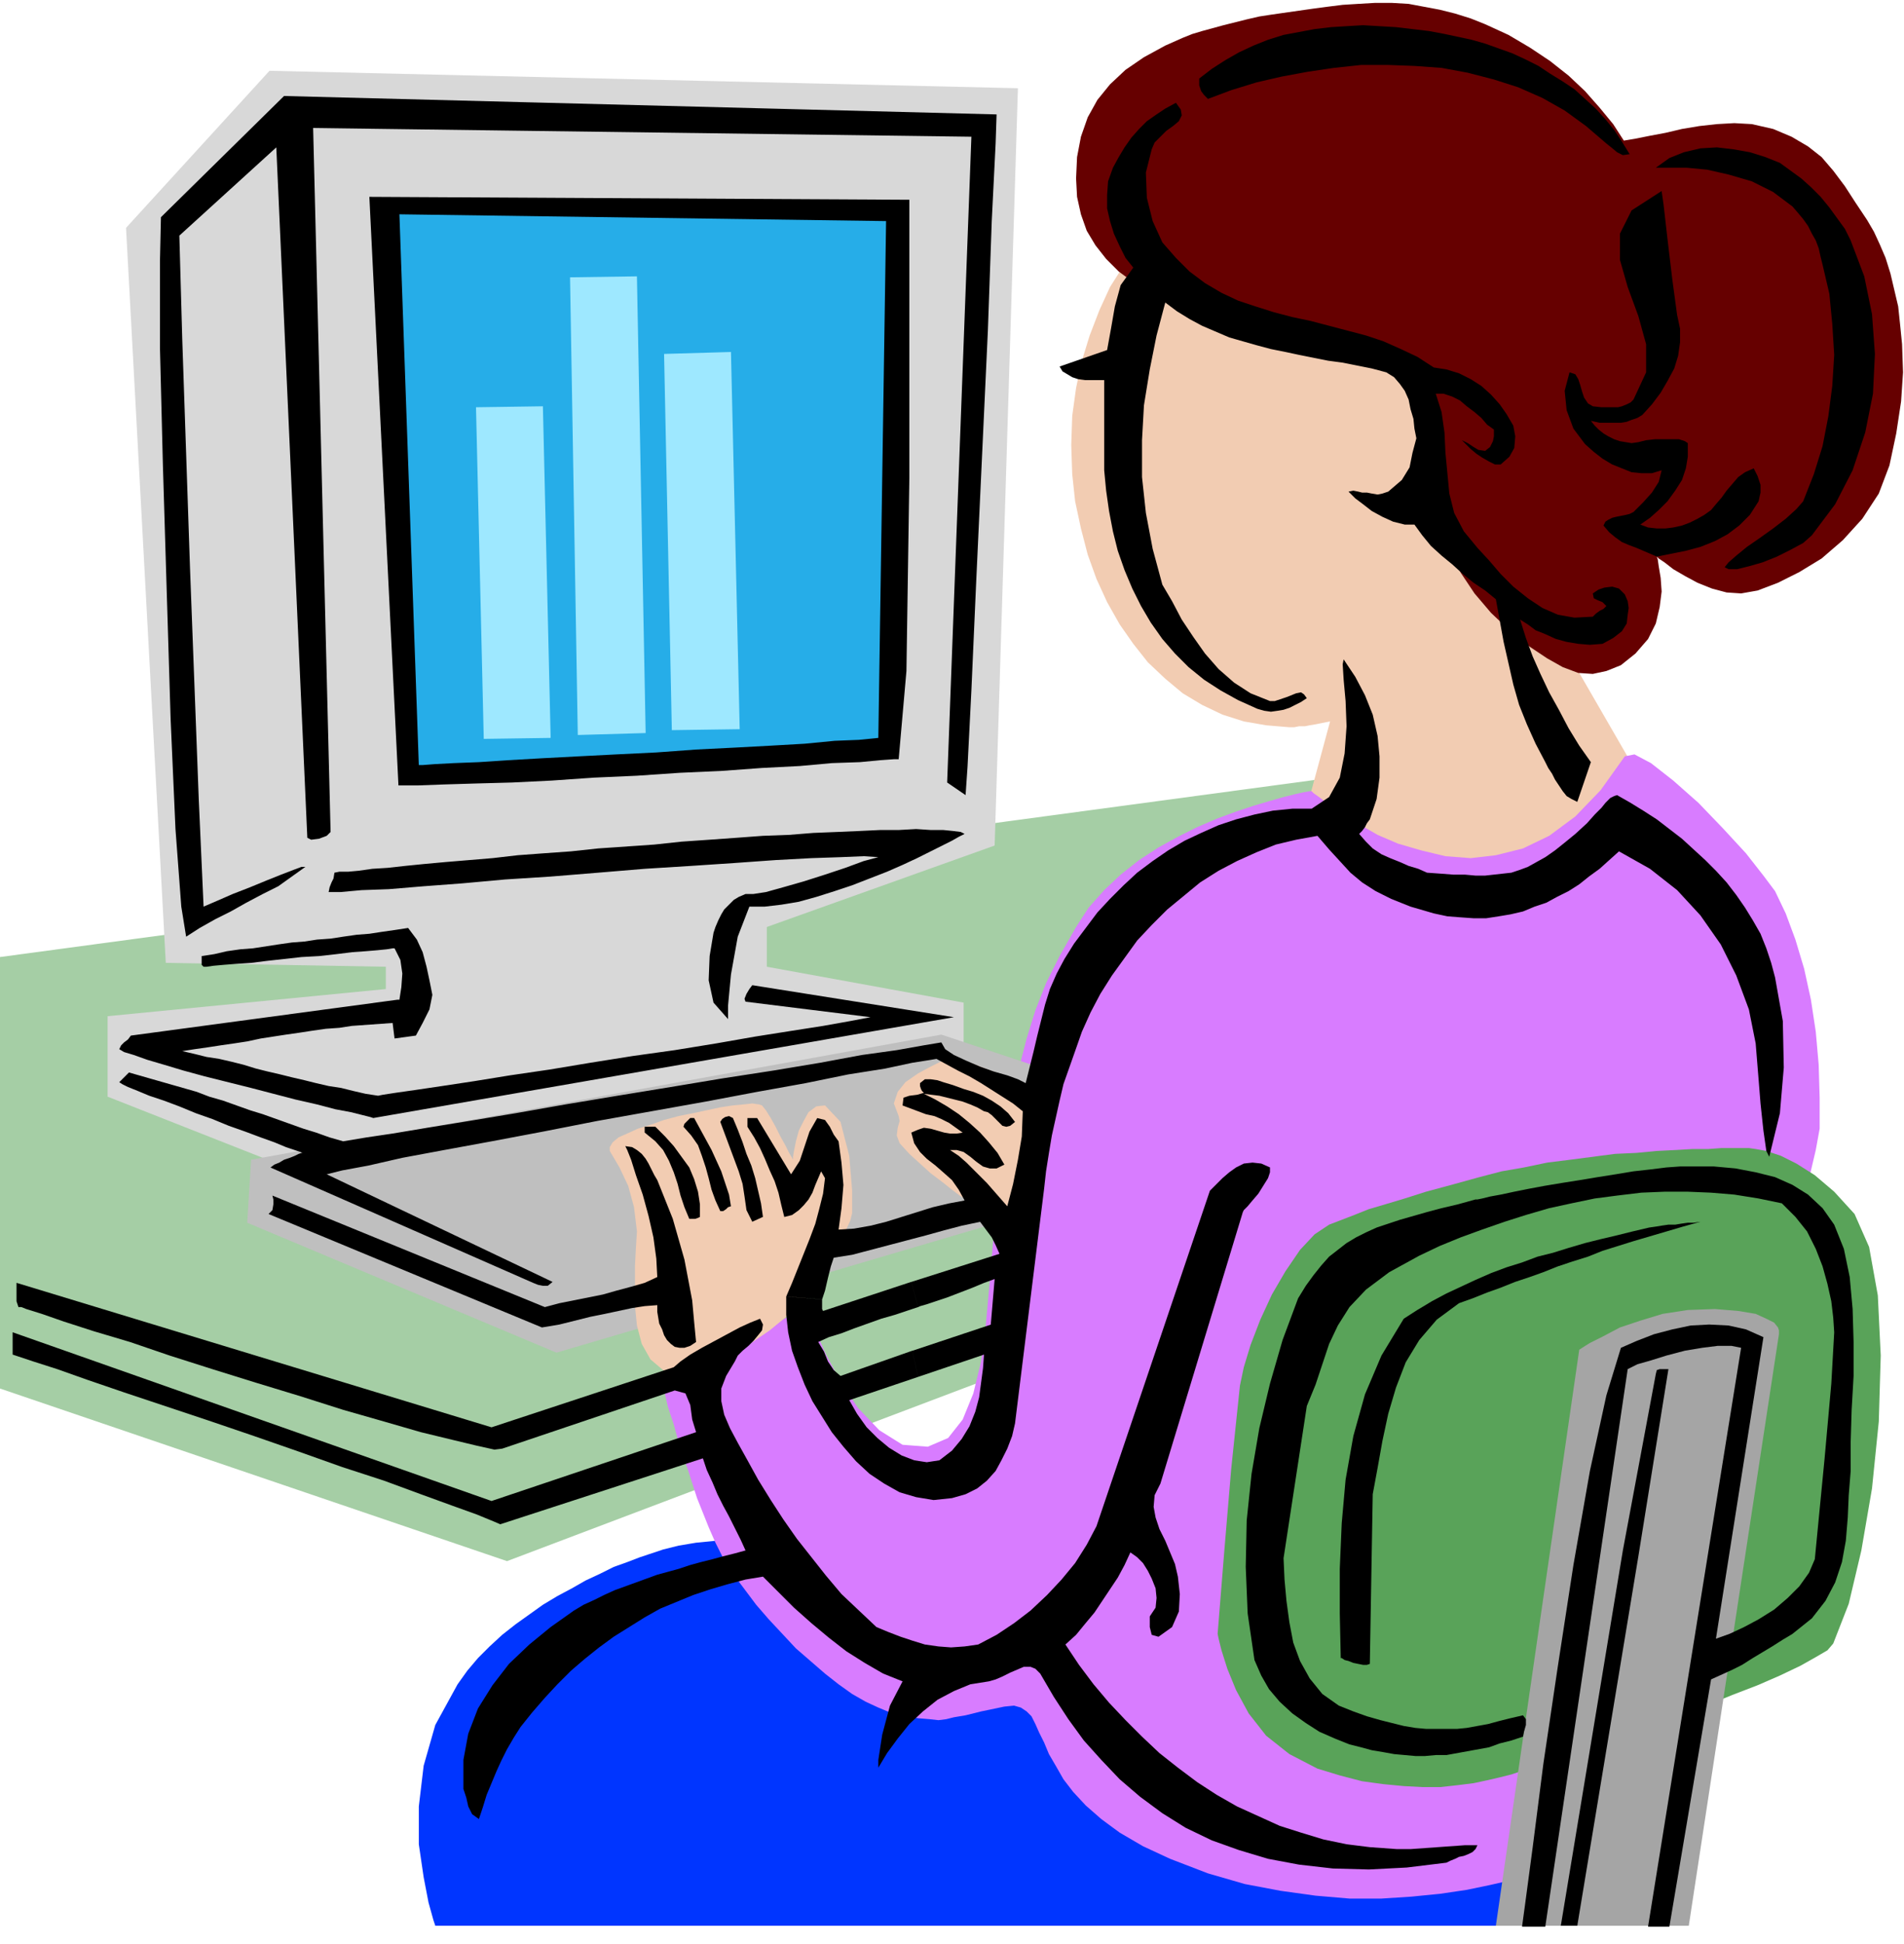 <svg xmlns="http://www.w3.org/2000/svg" width="1.964in" height="192.48" fill-rule="evenodd" stroke-linecap="round" preserveAspectRatio="none" viewBox="0 0 1964 2005"><style>.pen1{stroke:none}.brush3{fill:#f2ccb2}.brush11{fill:#000}</style><path d="M0 987v445l523 178 679-257 194-554L0 987z" class="pen1" style="fill:#a5cea5"/><path d="m1558 571 8-27 6-27 3-29 1-29-1-30-4-29-6-28-7-26-10-26-12-24-14-22-15-21-16-19-19-16-19-15-20-12-22-10-23-7-23-5-24-1-24 1-23 5-23 7-22 10-20 12-20 15-18 16-17 19-15 21-14 22-11 24-10 26-8 26-6 28-4 29-1 30 1 30 3 28 6 28 7 27 9 25 11 24 13 23 14 20 15 19 18 17 18 15 20 12 21 10 22 7 23 4 24 2h5l5-1h6l5-1 6-1 5-1 5-1 5-1-27 100 2 2 6 5 11 9 13 10 17 12 20 13 22 13 25 12 13 5 13 3 14 1 13-1 14-2 13-3 13-4 12-5 12-5 12-6 11-6 10-5 9-5 8-4 7-4 6-2 10-6 10-9 8-12 8-13 6-13 5-11 3-7 1-3-134-232z" class="pen1 brush3"/><path d="m1962 355-2-20-2-19-4-17-4-17-5-16-6-14-6-13-7-12-12-18-11-17-12-16-12-14-14-11-17-10-19-8-22-5-18-1-18 1-18 2-18 3-17 4-16 3-15 3-12 2-11-17-14-17-15-17-17-16-19-15-21-14-22-13-24-11-15-6-16-5-16-4-16-3-16-3-17-1h-18l-17 1-16 1-16 2-15 2-14 2-14 2-14 2-13 2-13 3-12 3-12 3-11 3-11 3-10 3-10 4-9 4-9 4-22 12-19 13-16 15-13 16-10 18-7 20-4 21-1 22 1 19 4 18 6 17 9 15 11 14 13 13 15 11 17 10 19 10 21 8 23 8 25 7 26 6 27 5 30 5 30 5 9 2 12 4 13 5 13 7 11 8 10 8 6 9 2 10 12 118 1 3 4 10 6 14 10 18 11 20 14 21 17 20 20 19 20 16 18 12 16 9 16 6 15 1 14-3 15-6 15-12 13-15 8-16 4-17 2-16-1-14-2-12-1-7-1-3 2 2 6 4 9 7 12 7 13 7 15 6 15 4 15 1 17-3 21-8 22-11 23-14 22-19 20-22 17-26 11-29 7-33 5-33 2-30-1-29z" class="pen1" style="fill:#600"/><path d="M449 1986h1155l-254-328h-1l-5-1-7-2-9-1-12-3-14-2-15-4-18-3-20-3-21-4-22-4-24-4-25-4-26-4-26-4-27-4-28-4-28-4-28-3-28-3-28-3-28-2-27-2-27-2-25-1-25-1-24 1h-23l-21 2-20 2-18 3-16 4-12 4-12 4-13 5-14 5-14 7-15 7-14 8-15 8-15 9-14 10-14 10-14 11-13 12-12 12-11 13-10 14-23 42-12 42-5 42v39l5 34 5 26 5 18 2 6z" class="pen1" style="fill:#0035ff"/><path d="M1353 816h-2l-6 1-9 2-12 3-14 4-17 5-18 6-19 7-21 9-20 10-20 11-20 13-19 15-17 16-16 18-13 20-17 30-14 28-11 28-9 29-8 31-7 35-6 40-7 47-6 49-4 48-4 44-5 39-8 33-11 27-15 19-21 9-26-2-24-15-22-23-18-27-15-28-11-25-7-17-2-7-149 78 1 3 2 9 3 13 6 18 6 22 9 26 9 28 12 30 7 16 8 16 10 16 12 16 12 16 13 15 14 15 14 15 15 13 15 13 14 11 14 10 14 8 13 6 12 5 11 3 18 3 12 1 9 1 8-1 8-2 12-2 16-4 24-5 10-1 7 2 6 4 5 5 4 8 4 9 5 10 5 12 7 12 8 14 10 13 13 14 16 14 19 14 24 14 28 13 39 15 38 11 37 7 36 5 35 3h33l31-2 30-3 27-4 24-5 22-5 18-6 16-5 12-5 8-4 5-2 5-9 10-23 14-34 17-44 19-52 22-58 23-63 23-66 23-66 23-66 21-62 18-59 16-51 13-44 8-34 4-22v-32l-1-34-3-34-5-33-7-32-9-30-10-27-11-23-12-16-18-23-24-26-25-26-26-23-23-18-17-9-10 2-25 35-26 27-27 20-27 13-28 7-26 3-26-2-25-6-24-7-21-9-19-11-17-10-13-9-10-8-7-5-2-2z" class="pen1" style="fill:#d87cff"/><path d="m130 235 41 758 227 4v23l-287 28v83l236 93 647-139v-51l-203-37v-41l235-84 24-781-772-18-148 162z" class="pen1" style="fill:#d8d8d8"/><path d="m259 1196-4 65 319 134 489-144 19-147-111-37-712 129z" class="pen1" style="fill:#bfbfbf"/><path d="m927 1151 1 5-2 7-1 8 3 8 10 11 11 10 11 10 12 9 10 8 8 6 6 4 2 1 47 69 37-180-97-37-4 1-9 3-12 6-13 7-13 9-8 10-4 12 5 13zm-298 36 10 17 9 19 6 22 3 25-1 16-1 19v42l2 20 5 19 9 16 13 11 18 4 22-5 24-11 24-14 22-15 17-14 13-10 4-4 2-3 6-9 8-13 9-16 9-16 9-15 6-13 2-8v-23l-3-36-9-35-16-17-9 1-8 6-5 9-5 10-3 11-2 10-1 6v3l-1-2-3-5-4-8-5-9-5-10-5-9-5-8-4-5-3-1-7-1-9 1-11 1-13 2-14 3-14 3-15 3-15 4-14 5-13 4-11 5-9 4-6 5-3 5v4z" class="pen1 brush3"/><path d="m1371 1263-15 10-15 16-15 22-14 24-12 26-10 26-7 23-4 19-9 86-7 83-5 62-2 25 1 5 3 12 6 19 9 22 13 24 18 23 24 19 29 15 23 7 23 6 22 3 21 2 19 1h19l18-2 16-2 14-3 13-3 12-3 9-3 8-3 5-2 4-1 1-1 3-1 9-3 15-5 18-6 22-8 25-8 27-10 27-10 28-10 27-11 26-10 23-10 21-10 16-9 12-7 6-7 16-41 13-55 11-64 7-69 2-68-3-62-9-50-15-34-21-23-20-17-19-12-16-8-15-5-11-2-7-1h-28l-14 1h-16l-17 1-20 1-21 2-22 1-23 3-23 3-24 3-24 5-23 4-23 6-29 8-26 7-22 7-20 6-17 5-15 6-13 5-13 5z" class="pen1" style="fill:#59a359"/><path d="m1629 1392-86 594h199l93-610v-4l-1-3-4-5-8-4-11-5-18-3-24-2-28 1-26 4-23 7-21 7-17 9-14 7-8 5-3 2z" class="pen1" style="fill:#a5a5a5"/><path d="m947 1420 68-23-1 14-2 15-2 15-4 15-6 15-8 13-10 12-13 10-13 2-13-2-13-5-13-8-12-10-11-11-10-14-8-14 71-24-6-27-74 26-7-6-6-9-4-10-6-10 11-5 13-4 13-5 14-5 14-5 14-4 12-4 12-4-7-26-91 30-1-2v-10l-37-3v19l2 18 4 19 6 17 7 18 8 17 10 16 10 16 12 15 13 15 14 13 15 10 16 9 17 5 18 3 19-2 14-4 12-6 10-8 9-10 6-11 6-12 5-13 3-13 30-242 2-18 3-19 3-18 4-18 4-18 4-17 6-17 6-17 7-20 9-20 10-19 12-19 13-18 13-18 15-16 16-16 17-14 17-14 19-12 19-10 20-9 20-8 21-5 22-4 12 14 11 12 11 12 12 10 14 9 16 8 20 8 24 7 14 3 13 1 14 1h13l13-2 12-2 13-3 12-5 12-4 11-6 12-6 11-7 10-8 11-8 10-9 10-9 32 18 28 22 24 26 21 30 16 32 13 35 7 35 3 37 2 25 3 28 3 21 3 6 11-45 4-47-1-48-8-45-4-15-5-15-6-15-8-14-8-13-9-13-10-13-11-12-11-11-12-11-12-11-13-10-13-10-14-9-13-8-14-8-3 1-2 1-2 1-2 2-3 3-4 5-7 7-8 9-12 11-11 9-10 8-10 7-9 5-9 5-8 3-9 3-9 1-9 1-9 1h-10l-11-1h-12l-13-1-14-1-9-4-10-3-9-4-10-4-9-4-9-6-7-7-7-8 3-3 3-4 2-4 3-4 7-21 3-22v-22l-2-21-5-22-8-20-10-19-12-18-1 5 1 16 2 22 1 26-2 28-5 25-11 20-18 12h-20l-20 2-19 4-19 5-18 6-18 8-17 8-17 10-16 11-16 12-14 13-14 14-13 14-12 16-12 16-10 16-8 15-7 16-5 16-4 16-4 16-4 17-4 16-4 16-8-4-11-4-14-4-14-5-14-6-13-6-9-6-4-7-18 3-28 5-36 5-43 8-48 8-52 8-54 9-55 9-54 9-51 9-48 8-43 7-36 6-27 4-18 3-6 1-14-4-14-5-13-4-14-5-14-5-14-5-13-4-14-5-14-5-14-4-13-5-14-4-14-4-14-4-14-4-14-4-10 10 3 2 6 3 10 4 12 5 15 5 16 6 17 7 17 6 17 7 17 6 16 6 14 5 12 5 9 3 6 2 2 1h-1l-3 1-4 2-5 2-6 2-5 3-5 2-4 3 271 119 5 2 5 1h5l5-4-233-111 16-4 27-5 35-8 43-8 49-9 53-10 56-11 56-10 56-10 53-10 50-9 44-9 38-6 28-6 19-3 6-1 11 6 11 6 12 6 12 7 11 7 11 7 11 7 10 8-1 26-4 24-5 25-6 23-7-8-7-8-7-8-7-7-7-7-7-7-8-7-9-6h7l7 2 7 5 6 5 7 5 7 2h7l8-4-7-12-9-11-9-10-11-10-11-9-12-8-12-7-12-6 8 1 8 1 8 2 8 2 8 2 8 3 7 3 7 4 4 1 4 3 4 4 3 3 4 4 4 1 4-1 5-4-7-9-8-7-9-6-9-5-10-4-10-3-11-4-10-3-6-2-7-1h-6l-5 4v3l1 3 1 2 2 2-7 2-8 1-6 2-1 8 8 3 8 3 8 3 9 2 7 3 8 4 7 5 7 5-6 1h-7l-6-1-7-2-7-2-7-1-6 2-7 3 3 11 6 9 7 7 9 7 8 7 9 8 7 10 6 11-16 3-17 4-16 5-16 5-16 5-16 4-17 3-16 1 3-22 2-24-2-23-3-22-5-7-4-8-5-7-8-2-8 14-5 15-5 15-9 14-35-58h-10v9l7 11 6 11 5 11 5 12 5 11 4 12 3 13 3 12 8-2 7-5 5-5 5-6 4-7 3-8 3-7 3-7 4 7-2 16-4 16-4 15-6 16-6 15-6 15-6 15-6 14 37 3 3-9 3-13 3-12 3-9 19-3 19-5 19-5 19-5 19-5 18-5 19-5 19-4 6 8 6 8 4 8 4 9-91 29 7 26 2-1 7-2 9-3 12-4 13-5 13-5 12-5 11-4-4 47-81 27 6 27zm734-1261-7 1-6-3-6-5-5-4-21-18-22-16-23-13-25-11-25-8-27-7-27-5-28-2-27-1h-28l-28 3-27 4-27 5-26 6-26 8-24 9-4-4-3-4-2-6v-7l13-10 14-9 14-8 15-7 15-6 16-5 16-3 16-3 17-2 16-1 17-1 17 1 17 1 17 2 17 2 16 3 14 3 14 3 14 4 14 5 14 5 13 6 14 7 12 8 13 8 12 8 11 10 11 10 10 11 9 11 8 12 8 13z" class="pen1 brush11"/><path d="m977 807 25-666-679-9 18 726-4 4-8 3-8 1-4-2-32-712-100 91 3 107 8 236 9 238 5 111 14-6 16-7 18-7 17-7 15-6 13-5 8-3h4l-14 10-14 10-16 8-17 9-16 9-16 8-16 9-14 9-5-31-6-80-5-113-4-131-4-132-3-120v-90l1-45L293 99l735 19-1 30-4 80-4 113-6 129-6 129-5 113-4 79-2 29-19-13zm650 20-6-3-5-3-4-5-4-6-4-6-3-6-4-6-3-6-10-19-9-20-8-20-6-21-5-22-5-22-4-22-4-22-11-9-12-8-11-9-11-10-11-9-11-10-9-11-8-11h-10l-12-3-11-5-11-6-9-7-8-6-5-5-2-2 5-1 5 1 4 1h5l5 1 6 1 5-1 6-2 14-12 8-13 3-15 4-15-2-10-1-10-3-10-2-10-4-9-5-7-6-7-8-5-15-4-15-3-15-3-15-2-15-3-15-3-14-3-15-3-15-4-14-4-14-4-14-6-14-6-13-7-13-8-12-9-9 34-7 35-6 37-2 36v38l4 37 7 37 10 37 10 17 10 19 12 18 12 17 14 16 16 14 17 11 20 8h5l6-2 6-2 5-2 5-2 5-1 3 2 3 4-6 4-6 3-6 3-6 2-6 1-7 1-7-1-7-2-20-9-18-10-17-11-16-13-14-14-13-15-12-17-10-17-9-18-8-19-7-20-5-20-4-21-3-21-2-21v-93h-20l-7-1-6-2-5-3-5-3-3-5 49-17 4-22 4-23 6-22 13-18-8-10-6-12-6-13-4-13-3-13v-14l1-14 5-14 6-11 6-10 7-10 8-9 8-8 10-7 9-6 11-6 5 7 1 6-3 6-6 5-7 5-6 6-6 6-3 7-6 24 1 26 6 24 10 22 14 16 14 14 16 12 17 10 17 8 18 6 19 6 19 5 19 4 19 5 19 5 19 5 18 6 18 8 17 8 17 11 13 2 13 4 12 6 11 7 10 9 9 10 7 10 7 12 2 11-1 12-5 9-9 8h-6l-6-3-7-4-6-4-6-5-5-5-3-3-1-1 6 3 6 4 5 3 7 1 5-4 3-6 1-5v-7l-7-5-6-7-7-6-8-6-7-6-8-4-9-3h-8l6 19 3 21 1 21 2 21 2 21 5 20 10 19 14 17 12 13 12 14 13 13 15 12 15 10 16 7 17 3 19-1 3-3 4-3 4-2 3-3-4-4-5-2-4-2-1-5 6-4 6-2 8-1 7 2 6 6 3 7 1 7-1 7-1 9-5 8-9 7-11 6-13 1-12-1-12-2-11-3-11-5-10-4-8-6-8-5 6 19 7 19 8 18 9 19 10 18 10 19 11 18 12 17-14 41zm282-579 14 37 8 39 3 41-2 41-8 40-13 39-18 35-24 32-9 8-13 7-14 7-15 6-14 4-12 3h-9l-4-2 4-5 8-7 11-9 13-9 14-10 13-10 11-10 7-8 11-28 9-29 6-31 4-31 2-32-2-32-3-31-7-30-2-8-2-9-3-8-4-7-4-8-5-7-5-6-6-7-20-15-22-11-24-7-22-5-21-2h-32l14-10 15-6 17-4 17-1 17 2 17 3 16 5 15 6 11 8 11 8 10 9 10 10 9 11 8 11 8 11 6 12z" class="pen1 brush11"/><path d="M938 206v287l-3 199-8 91h-5l-14 1-21 2-29 1-33 3-39 2-41 3-44 2-44 3-45 2-43 3-41 2-37 1-33 1-27 1h-20l-30-607 557 3zm792 119 3 14v14l-2 14-4 13-7 13-7 12-9 12-10 11-5 3-6 2-5 2-6 1h-22l-9-2 4 5 4 4 5 4 5 3 6 3 6 2 6 1 6 1 7-1 8-2 9-1h25l6 2 3 2v14l-2 12-4 12-7 11-8 11-9 9-9 8-10 7 8 3 9 1h9l8-1 9-2 8-3 8-4 7-4 7-5 5-6 6-7 5-7 6-7 6-7 7-5 9-4 4 8 3 9v8l-2 9-9 14-11 11-12 9-13 7-15 6-15 4-15 3-15 3-7-3-7-3-7-3-8-3-7-3-7-5-6-5-6-7 2-4 3-2 4-2 4-1 5-1 5-1 4-1 4-2 10-10 9-10 7-11 3-12-10 3h-11l-10-1-10-4-10-4-10-6-9-7-9-8-12-16-7-19-2-20 5-19 6 2 3 5 2 6 2 7 2 6 4 6 5 3 9 1h17l4-1 5-2 4-2 3-3 13-28v-29l-8-29-11-30-8-28v-27l12-24 31-20 2 14 4 35 5 42 5 37z" class="pen1 brush11"/><path d="m906 761-20 2-25 1-31 3-35 2-37 2-40 2-41 3-41 2-39 2-38 2-35 2-30 2-26 1-19 1-13 1h-4l-20-568 502 7-8 533z" class="pen1" style="fill:#26ade8"/><path d="m995 860-2 1-4 2-7 4-10 5-12 6-14 7-15 7-16 7-18 7-18 7-18 6-19 6-18 5-18 3-17 2h-16l-12 31-7 39-3 32v14l-15-17-5-23 1-25 4-24 2-6 3-7 3-6 3-5 5-5 5-5 5-3 7-3h8l13-2 18-5 21-6 22-7 21-7 19-7 15-4-15-1-24 1-30 1-37 2-42 3-45 3-48 3-48 4-49 4-47 3-44 4-40 3-36 3-28 1-22 2h-12l1-5 2-5 2-4 1-6 5-1h9l11-1 14-2 16-1 18-2 20-2 22-2 24-2 24-2 26-3 27-2 28-2 28-3 29-2 29-2 28-3 29-2 28-2 27-2 27-1 25-2 25-1 23-1 21-1h19l18-1 15 1h13l10 1 8 1 4 2z" class="pen1 brush11"/><path d="m385 1153-3-1-8-2-12-3-16-3-19-5-22-5-23-6-23-6-24-6-24-6-22-6-20-6-17-5-14-5-10-3-5-3 2-4 3-3 4-3 3-4 275-37h2l2-13 1-14-2-14-6-12h-2l-6 1-10 1-12 1-14 1-16 2-18 2-18 1-18 2-18 2-16 2-15 1-13 1-11 1-7 1h-3l-2-2v-9l13-2 13-3 14-2 13-1 13-2 13-2 14-2 13-1 13-2 14-1 13-2 14-2 13-1 13-2 14-2 13-2 9 12 6 13 4 15 3 14 3 15-3 15-7 14-7 13-22 3-2-16-14 1-14 1-14 1-13 2-14 1-14 2-13 2-14 2-13 2-13 2-14 3-13 2-14 2-13 2-14 2-13 2 13 3 12 3 13 2 13 3 12 3 13 4 12 3 13 3 12 3 13 3 12 3 13 3 13 2 12 3 13 3 13 2 5-1 13-2 21-3 27-4 33-5 37-6 41-6 42-7 44-7 43-6 43-7 40-7 38-6 32-5 28-5 21-4-129-16-1-3 2-5 3-5 3-4 208 33-599 104zm371 0 5 12 5 13 4 12 5 12 4 13 3 13 3 13 2 14-11 5-6-12-2-14-2-13-4-13-19-51 2-3 3-2 4-1 4 2zm-40 0 6 11 6 11 6 11 5 11 5 11 4 12 4 12 2 12-3 1-2 2-3 2h-3l-5-11-4-11-3-12-3-11-4-12-4-11-7-10-8-9 1-3 3-3 3-3h4zm-40 9 10 10 9 10 8 11 8 11 5 12 4 13 2 13v13l-2 1-3 1h-6l-5-12-4-12-3-12-4-12-5-12-6-11-8-9-11-9v-6h11zm2 55 8 20 8 20 6 21 6 21 4 21 4 21 2 22 2 21-6 4-6 2h-5l-5-1-4-3-4-4-3-5-2-6-3-6-1-6-1-6v-7l-13 1-13 2-14 3-14 3-15 3-16 4-16 4-18 3-282-117 4-4 1-6v-5l-1-4 281 115 15-4 15-3 15-3 15-3 14-4 15-4 14-4 13-6-1-19-3-22-5-22-6-22-7-20-5-16-4-10-2-4 7 1 5 3 5 4 4 5 3 5 3 6 3 6 3 5z" class="pen1 brush11"/><path d="M1310 1204v5l-2 6-5 8-5 8-6 7-5 6-4 4-1 2-85 280-6 12-1 12 2 11 4 12 6 12 5 12 5 12 3 13 2 18-1 18-7 16-14 10-7-2-2-8v-11l6-9 1-10-1-10-4-10-4-8-5-8-6-6-7-5-6 13-7 13-8 12-8 12-8 12-10 12-9 11-11 10 14 21 15 20 16 19 17 18 17 17 18 17 19 15 20 15 20 13 21 12 22 10 22 10 22 7 23 7 24 5 24 3 14 1 14 1h14l14-1 14-1 14-1 14-1h13l-2 4-3 3-4 2-5 2-5 1-4 2-5 2-4 2-41 5-39 2-37-1-35-4-32-6-30-9-28-10-27-13-24-15-23-17-21-18-19-20-18-20-16-22-15-23-14-24-5-5-5-2h-7l-7 3-7 3-8 4-7 3-7 2-19 3-17 7-17 9-15 12-14 13-12 15-11 15-9 15v-8l4-26 8-30 13-25-20-8-19-11-19-12-18-14-18-15-18-16-16-16-16-16-18 3-19 5-17 5-18 6-17 7-17 7-16 9-16 10-16 10-15 11-15 12-14 12-14 14-13 14-13 15-12 15-7 11-7 12-6 12-5 11-5 12-5 12-4 13-4 12-7-5-4-8-2-9-3-9v-30l5-27 10-26 15-24 17-22 21-20 22-18 24-17 10-6 11-5 10-5 11-5 11-4 11-4 11-4 11-4 11-3 11-3 12-4 11-3 12-3 11-3 12-3 11-3-5-11-6-12-6-12-6-11-6-12-5-12-6-13-4-12-209 68-7-3-17-7-25-9-33-12-38-14-43-14-45-16-46-16-47-16-45-15-42-14-38-13-31-11-25-8-15-5-6-2v-23l494 174 211-71-4-13-2-15-5-12-11-3-178 60-8 1-18-4-25-6-33-8-38-11-42-12-44-14-46-14-45-14-44-14-41-14-37-11-31-10-23-8-16-5-5-2h-3l-2-6v-19l490 149 188-62 7-6 10-7 12-7 13-7 13-7 13-7 11-5 10-4 3 6-1 6-4 5-5 6-5 5-6 5-5 5-3 6-9 15-5 13v13l3 14 6 14 8 15 10 18 11 20 13 21 13 20 14 20 15 19 15 19 16 19 18 17 18 17 12 5 13 5 12 4 13 4 14 2 13 1 14-1 14-2 19-10 18-12 17-13 17-16 15-16 14-17 12-19 10-19 117-346 6-6 7-7 7-6 7-5 8-4 9-1 9 1 9 4z" class="pen1 brush11"/><path d="M1594 1987h-24l3-22 8-60 11-86 15-101 16-104 17-97 17-78 15-49 16-7 18-7 19-5 19-4 19-1 20 1 18 4 18 8-49 311 14-5 15-7 15-8 16-10 14-12 12-12 10-14 6-14 3-31 7-72 7-78 3-53-1-15-2-17-4-18-5-18-7-18-9-18-12-15-14-14-24-5-25-4-24-2-24-1h-24l-24 1-25 3-23 3-24 5-23 5-24 7-22 7-23 8-22 8-22 9-21 10-31 17-24 18-17 18-12 19-9 19-7 21-7 21-9 22-24 157 1 22 2 22 3 22 4 21 7 19 10 18 13 16 17 12 15 6 14 5 14 4 12 3 12 3 12 2 11 1h32l10-1 11-2 11-2 11-3 12-3 13-3 3 4v6l-2 7-1 5-12 4-12 3-11 4-11 2-11 2-11 2-11 2h-11l-11 1h-10l-11-1-11-1-11-2-12-2-11-3-12-3-15-6-16-7-14-9-14-10-13-12-11-13-8-14-7-16-7-48-2-48 1-48 5-48 8-47 11-46 13-45 16-43 8-13 8-11 8-10 8-9 9-7 9-7 10-6 10-5 11-5 12-4 12-4 14-4 14-4 15-4 17-4 18-5h2l5-1 8-2 11-2 14-3 15-3 16-3 18-3 19-3 18-3 19-3 18-3 18-2 16-2 14-1h35l22 2 21 4 20 5 18 8 16 10 15 14 12 17 10 25 6 29 3 33 1 34v35l-2 35-1 33v30l-2 25-1 23-2 24-4 22-7 21-10 19-14 18-20 16-10 6-11 7-10 6-10 6-11 7-10 5-11 5-11 5-43 255h-22l96-597-10-2h-14l-16 2-18 3-19 5-16 5-14 4-10 5-85 575z" class="pen1 brush11"/><path d="m1754 1260-18 5-17 5-17 5-17 5-16 5-16 5-15 6-16 5-15 5-15 6-14 5-15 5-15 6-14 5-15 6-14 5-23 17-18 21-14 23-10 26-8 27-6 28-5 28-5 27-3 175-3 1h-4l-5-1-5-1-5-2-4-1-3-2h-1l-1-46v-46l2-47 4-45 8-45 12-43 17-40 23-38 14-9 15-9 15-8 15-7 15-7 16-7 16-6 16-5 16-6 16-4 16-5 17-5 16-4 17-4 16-4 17-4 7-1 6-1 7-1h7l6-1 7-1h6l7-1zm-144 726 64-387 34-182 1-4 3-1h9l-31 193-63 381h-17z" class="pen1 brush11"/><path d="m568 761-8-342-69 1 8 342 69-1zm98-5-9-471-69 1 8 472 70-2zm97-4-9-389-69 2 8 388 70-1z" class="pen1" style="fill:#9ee8ff"/></svg>
